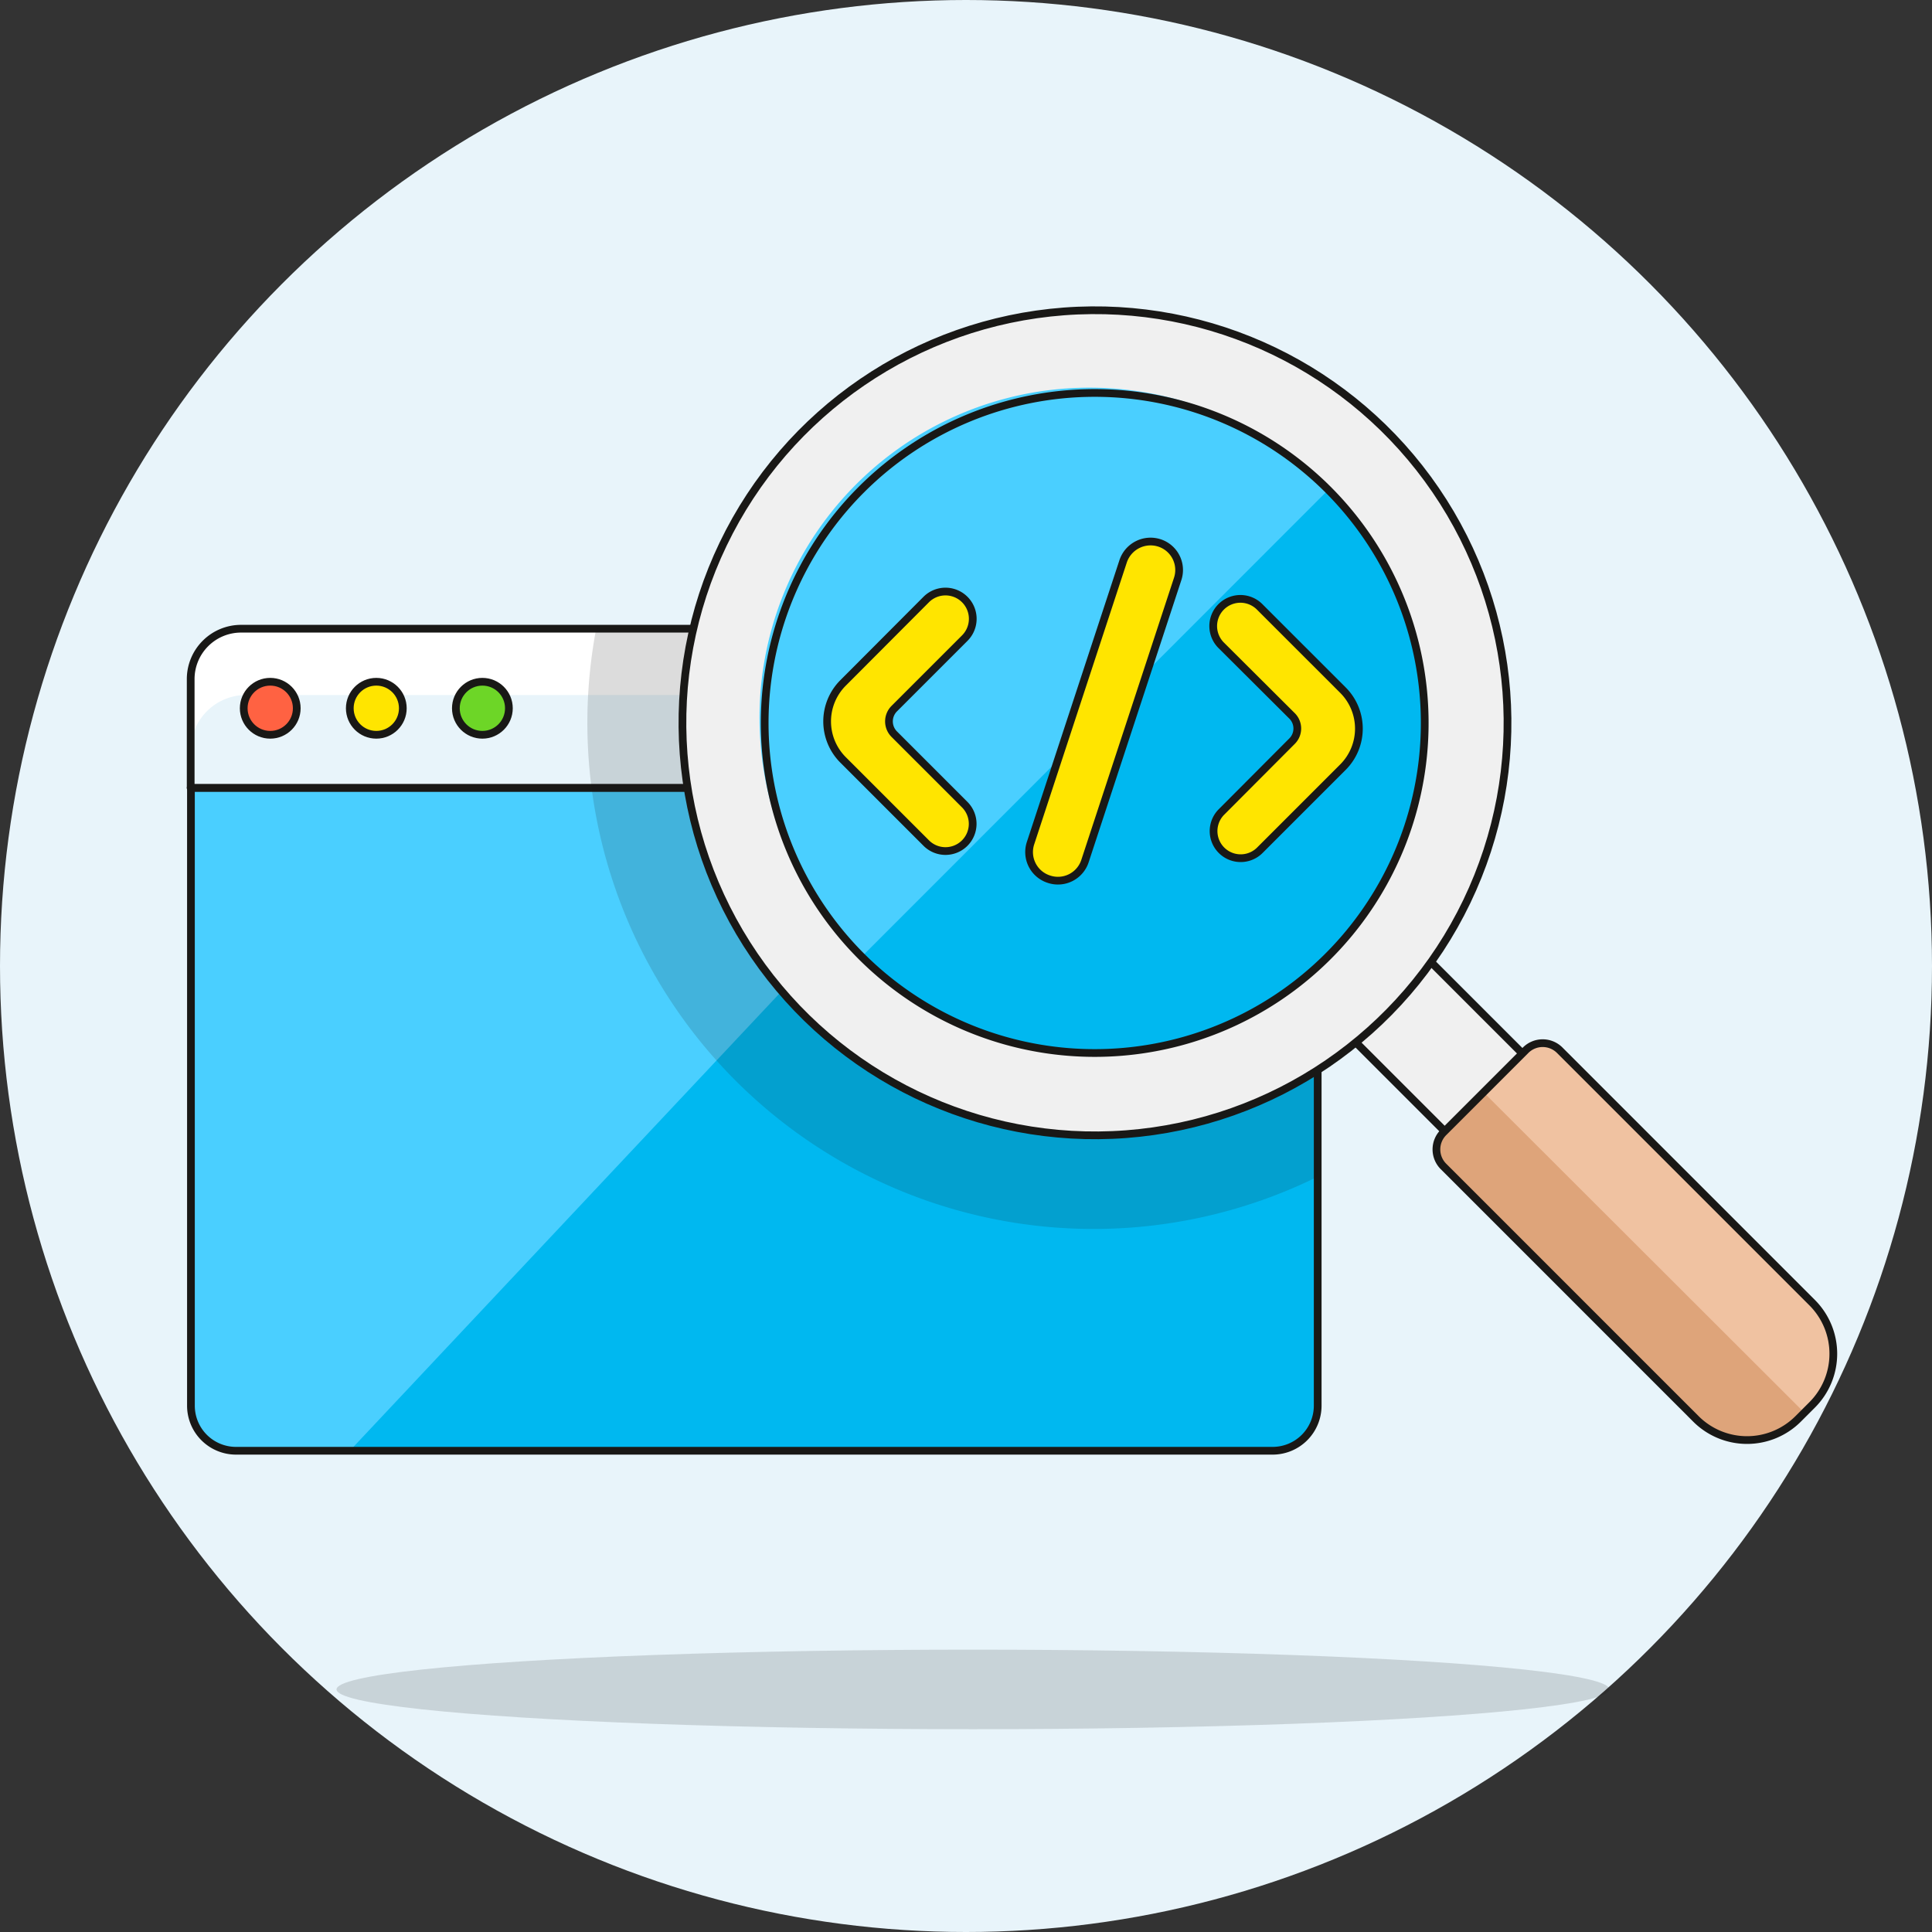 <svg xmlns="http://www.w3.org/2000/svg" width="250" height="250" viewBox="0 0 250 250"><rect x="0" y="0" width="250" height="250" fill="#333333" stroke="none"/><defs><style>.a{fill:#e8f4fa;}.b{fill:#00b8f0;}.c{fill:#4acfff;}.d,.k{fill:none;}.d,.f,.g,.h,.j,.k{stroke:#191816;}.d,.f,.g,.h,.j{stroke-linecap:round;stroke-linejoin:round;}.e{fill:#fff;}.f{fill:#ff6242;}.g{fill:#ffe500;}.h{fill:#6dd627;}.i{fill:#191816;opacity:0.15;}.j{fill:#f0f0f0;}.k{stroke-miterlimit:10;}.l{fill:#dea47a;}.m{fill:#f0c2a1;}</style></defs><g transform="translate(-10.34 -15.92)"><g transform="translate(10.34 15.92)"><circle class="a" cx="125" cy="125" r="125" transform="translate(0 0)"/></g><g transform="translate(35.015 35.295)"><path class="b" d="M18.25,48.65H164.084V128.6a5.833,5.833,0,0,1-5.833,5.833H24.115a5.833,5.833,0,0,1-5.833-5.833V48.65Z" transform="translate(-18.25 33.919)"/><path class="c" d="M24.676,134.435H38.838L119.445,48.65H18.25v79.359A6.426,6.426,0,0,0,24.676,134.435Z" transform="translate(-18.25 33.919)"/><path class="d" d="M18.25,48.65H164.084V128.6a5.833,5.833,0,0,1-5.833,5.833H24.115a5.833,5.833,0,0,1-5.833-5.833V48.65Z" transform="translate(-18.25 33.919)"/><path class="a" d="M24.77,42.05H157.565a6.52,6.52,0,0,1,6.52,6.52V62.638H18.25V48.57A6.52,6.52,0,0,1,24.77,42.05Z" transform="translate(-18.25 19.93)"/><path class="e" d="M156.91,42.05H25.425a7.175,7.175,0,0,0-7.175,7.175V57.8a7.175,7.175,0,0,1,7.175-7.175H156.91a7.175,7.175,0,0,1,7.175,7.175V49.225A7.175,7.175,0,0,0,156.91,42.05Z" transform="translate(-18.25 19.93)"/><path class="d" d="M24.77,42.05H157.565a6.52,6.52,0,0,1,6.52,6.52V62.638H18.25V48.57A6.52,6.52,0,0,1,24.77,42.05Z" transform="translate(-18.25 19.93)"/><circle class="f" cx="3.431" cy="3.431" r="3.431" transform="translate(6.863 68.843)"/><circle class="g" cx="3.431" cy="3.431" r="3.431" transform="translate(20.588 68.843)"/><circle class="h" cx="3.431" cy="3.431" r="3.431" transform="translate(34.314 68.843)"/><path class="i" d="M122.036,42.05H35.845a65.508,65.508,0,0,0,93.365,70.905V49.225A7.175,7.175,0,0,0,122.036,42.05Z" transform="translate(16.624 19.93)"/><path class="j" d="M0,0H14.225V24.893H0Z" transform="translate(147.171 111.907) rotate(-45)"/><circle class="j" cx="53.374" cy="53.374" r="53.374" transform="matrix(0.826, -0.564, 0.564, 0.826, 42.825, 60.17)"/><circle class="b" cx="42.705" cy="42.705" r="42.705" transform="translate(68.011 109.503) rotate(-80.78)"/><path class="c" d="M115.455,45.282a42.705,42.705,0,1,0-60.361,60.393Z" transform="translate(31.752 -1.27)"/><path class="k" d="M114.962,44.769a42.705,42.705,0,1,1-60.393,0,42.705,42.705,0,0,1,60.393,0Z" transform="translate(32.214 -0.788)"/><path class="l" d="M9.358,0h2.558a9.358,9.358,0,0,1,9.358,9.358v46.2a3.119,3.119,0,0,1-3.119,3.119H3.119A3.119,3.119,0,0,1,0,55.557V9.39A9.358,9.358,0,0,1,9.358.031Z" transform="matrix(-0.707, 0.707, -0.707, -0.707, 216.335, 155.918)"/><path class="m" d="M113.649,106.679a10.325,10.325,0,0,0,0-14.6L81.956,60.386a3.556,3.556,0,0,0-5.053,0L71.88,65.408,113.431,106.9Z" transform="translate(95.416 56.559)"/><path class="k" d="M2.932,0H18.155a3.119,3.119,0,0,1,3.119,3.119v46.2a9.358,9.358,0,0,1-9.358,9.358H9.358A9.358,9.358,0,0,1,0,49.318V3.119A3.119,3.119,0,0,1,3.119,0Z" transform="matrix(0.707, -0.707, 0.707, 0.707, 159.906, 129.359)"/><path class="g" d="M53.351,55.643l9.109-9.109a3.529,3.529,0,1,0-4.991-4.991L46.706,52.337a7.05,7.05,0,0,0,0,9.951L57.469,73.05a3.518,3.518,0,1,0,4.991-4.96l-9.109-9.109a2.34,2.34,0,0,1,0-3.338Z" transform="translate(37.706 16.662)"/><path class="g" d="M70.844,55.942,61.7,46.833a3.518,3.518,0,1,1,4.96-4.991L77.457,52.635a7.05,7.05,0,0,1,0,9.951L66.695,73.348a3.507,3.507,0,1,1-4.96-4.96l9.109-9.14a2.308,2.308,0,0,0,0-3.307Z" transform="translate(71.653 17.3)"/><path class="g" d="M55.591,82.126a3.681,3.681,0,0,1-2.371-4.679L65.2,40.981a3.743,3.743,0,0,1,4.679-2.371,3.681,3.681,0,0,1,2.371,4.679L60.27,79.755a3.681,3.681,0,0,1-4.679,2.371Z" transform="translate(55.461 12.265)"/><ellipse class="i" cx="82.353" cy="5.147" rx="82.353" ry="5.147" transform="translate(18.873 194.089)"/></g></g></svg>